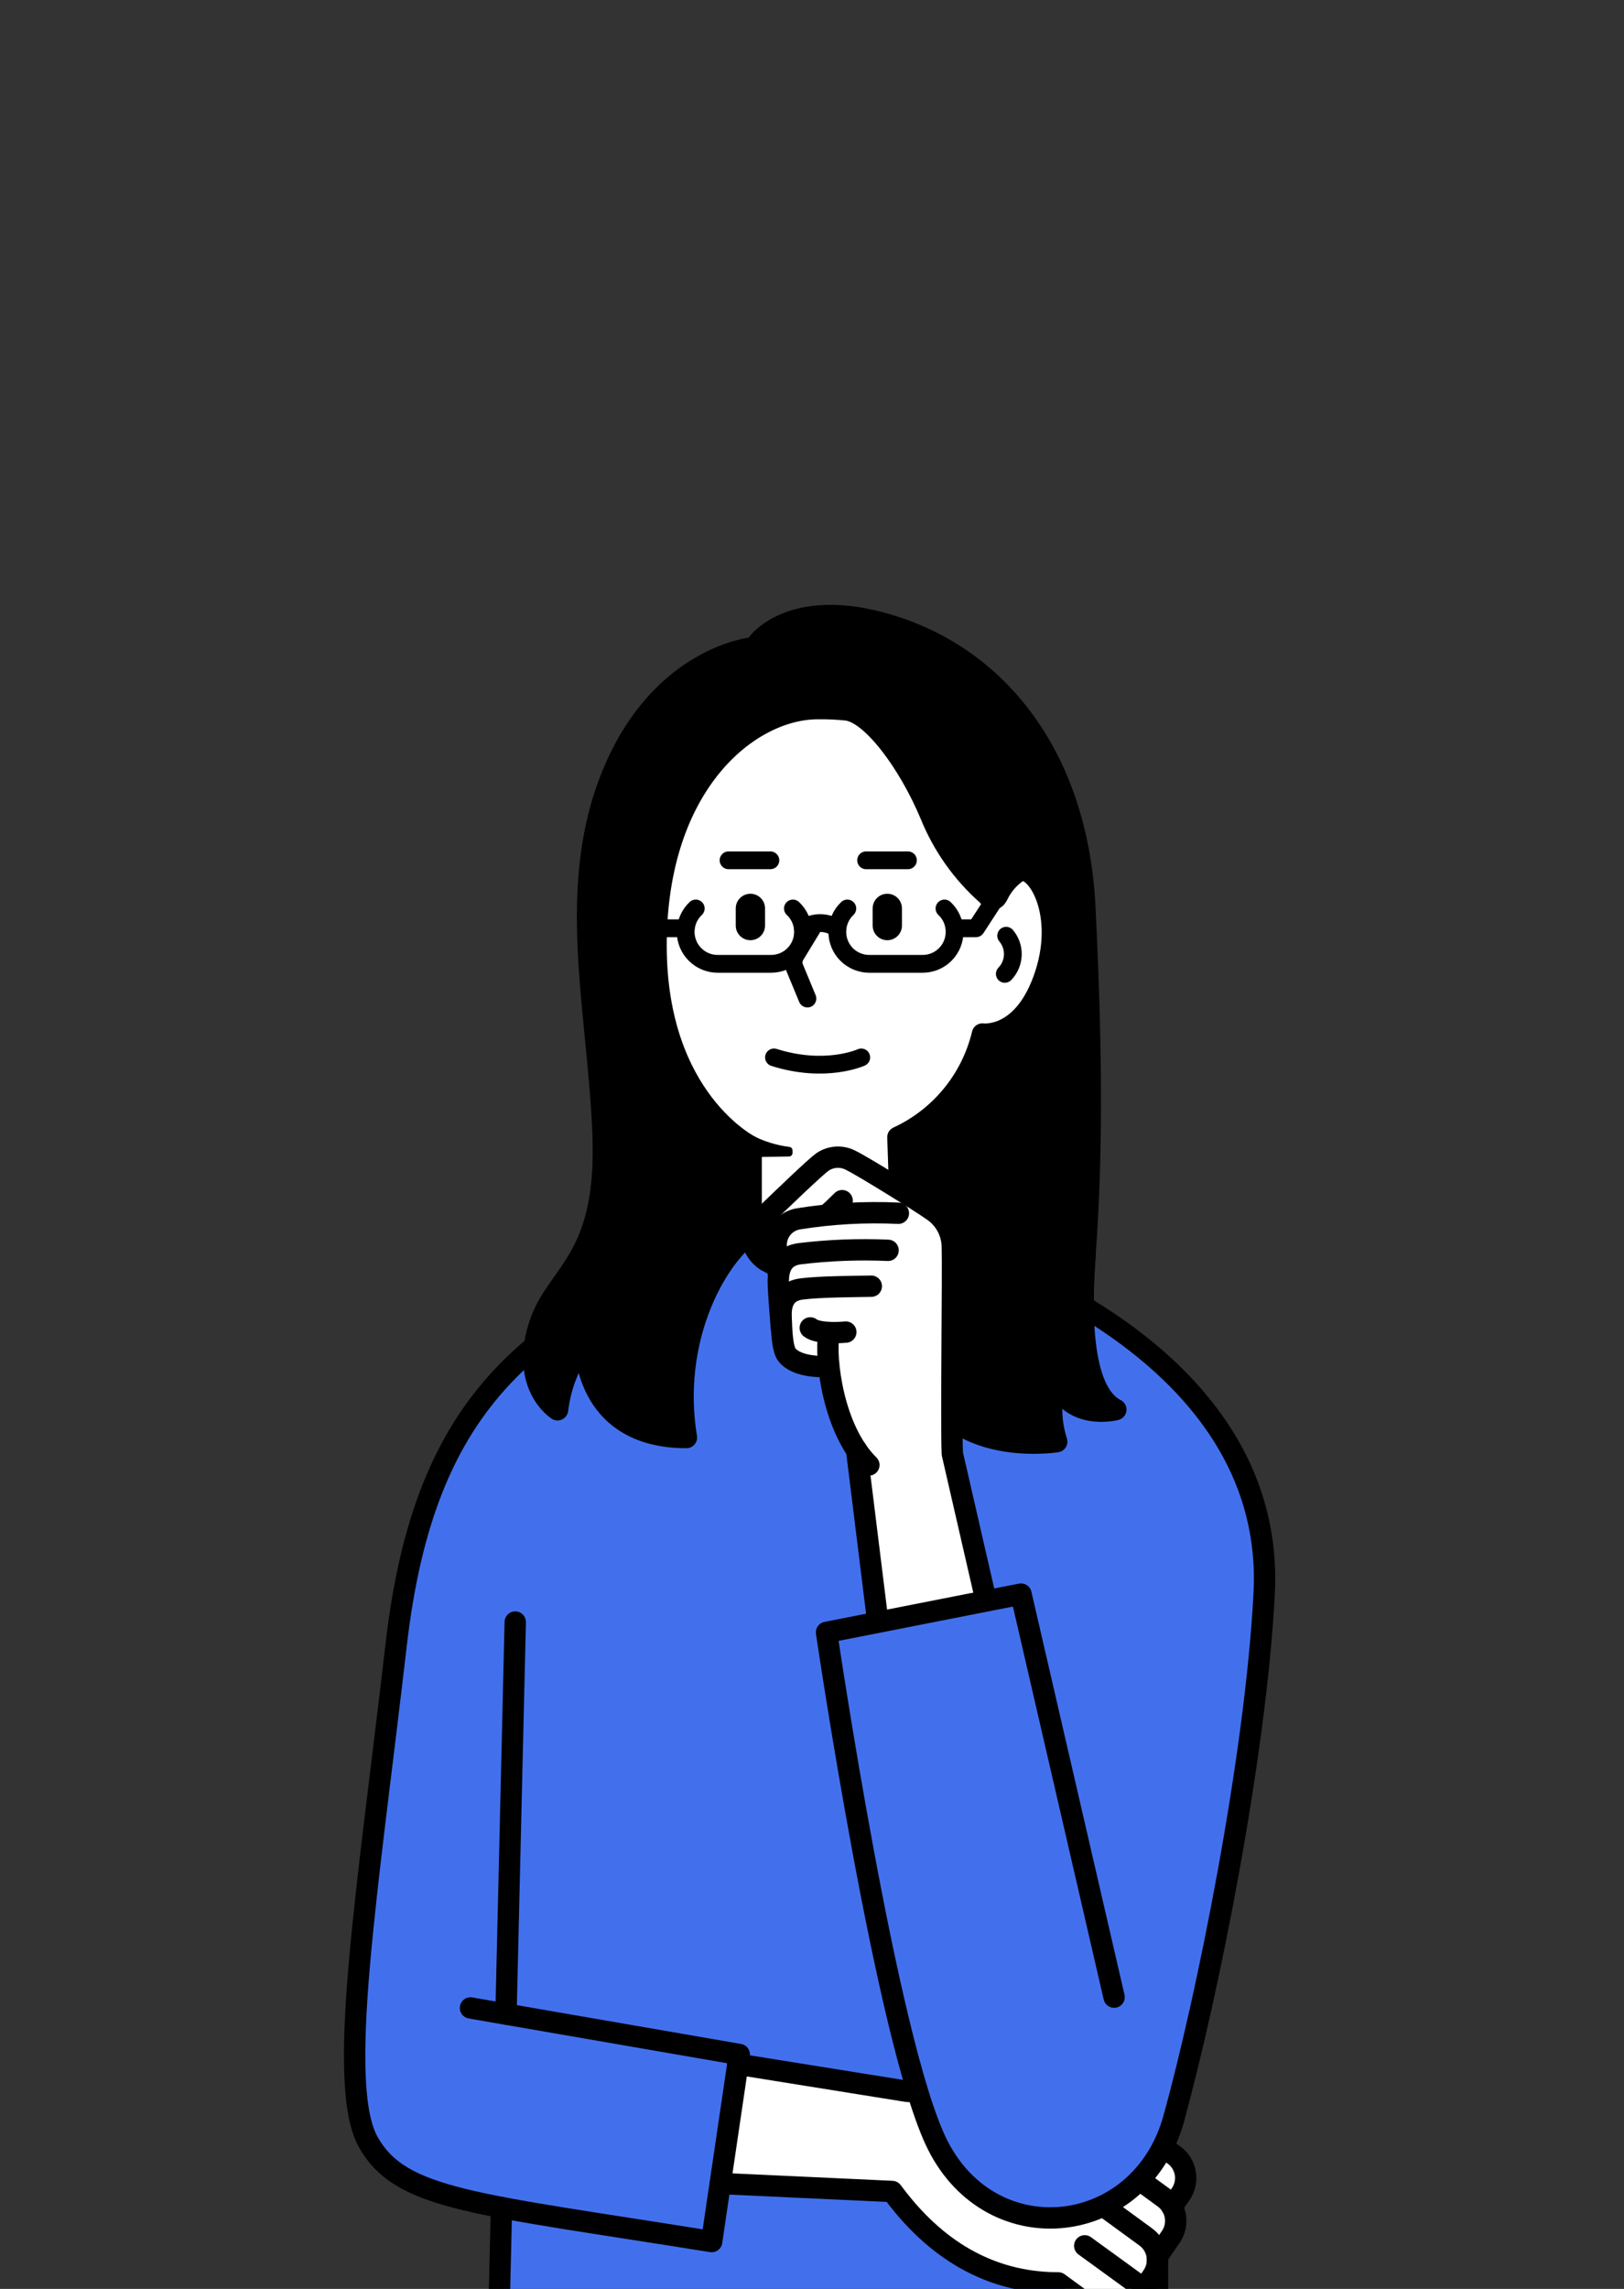 <svg width="274" height="386" viewBox="0 0 274 386" fill="none" xmlns="http://www.w3.org/2000/svg">
<rect x="0" y="0" width="274" height="386" fill="#333333" stroke="none"/>
<g clip-path="url(#clip0_16711_23056)">
<path d="M115.783 242.424C113.119 226.296 120.343 212.532 126.739 207.852C130.531 205.068 135.655 203.052 140.551 204.252C148.531 206.232 152.022 212.316 154.95 229.356C157.878 246.396 178.278 243.144 178.278 243.144C177.213 239.834 177.138 236.284 178.062 232.932C180.774 239.724 188.25 237.732 188.25 237.732C183.942 235.536 181.902 227.46 183.042 211.848C184.182 196.236 184.338 179.52 183.042 153.108C181.842 128.244 168.99 111.828 151.578 105.924C134.167 100.02 127.975 108.252 127.759 108.6C127.521 108.949 127.161 109.197 126.751 109.296C126.751 109.296 111.703 110.82 103.555 130.068C95.407 149.316 100.831 169.668 101.743 191.004C102.655 212.34 94.195 214.524 91.207 222.924C87.415 233.58 94.039 237.744 94.039 237.744C94.529 233.582 96.129 229.628 98.671 226.296C98.671 226.296 98.167 242.424 115.783 242.424Z" fill="black"/>
<path d="M115.783 242.424C113.119 226.296 120.343 212.532 126.739 207.852C130.531 205.068 135.655 203.052 140.551 204.252C148.531 206.232 152.022 212.316 154.95 229.356C157.878 246.396 178.278 243.144 178.278 243.144C177.213 239.834 177.138 236.284 178.062 232.932C180.774 239.724 188.25 237.732 188.25 237.732C183.942 235.536 181.902 227.46 183.042 211.848C184.182 196.236 184.338 179.52 183.042 153.108C181.842 128.244 168.99 111.828 151.578 105.924C134.167 100.02 127.975 108.252 127.759 108.6C127.521 108.949 127.161 109.197 126.751 109.296C126.751 109.296 111.703 110.82 103.555 130.068C95.407 149.316 100.831 169.668 101.743 191.004C102.655 212.34 94.195 214.524 91.207 222.924C87.415 233.58 94.039 237.744 94.039 237.744C94.529 233.582 96.129 229.628 98.671 226.296C98.671 226.296 98.167 242.424 115.783 242.424Z" stroke="black" stroke-width="3.6" stroke-linecap="round" stroke-linejoin="round"/>
<path d="M124.469 348.108L121.493 368.22L120.041 378.012C101.165 374.988 88.493 373.212 79.769 371.28C69.894 369.036 65.106 366.48 62.154 361.344C56.61 351.744 61.974 319.128 66.822 277.344C71.67 235.56 89.885 221.856 126.737 207.912C126.714 208.858 126.931 209.794 127.367 210.633C127.804 211.472 128.446 212.188 129.233 212.712C132.235 214.422 135.657 215.253 139.109 215.112C142.69 215.25 146.243 214.421 149.393 212.712C150.219 212.194 150.897 211.471 151.36 210.613C151.823 209.755 152.055 208.791 152.033 207.816C170.789 212.352 215.308 230.292 213.292 268.86C211.84 296.772 203.596 337.332 198.04 357.372C197.593 359.03 196.977 360.638 196.204 362.172L188.681 356.676C187.215 355.606 185.475 354.974 183.665 354.852L152.981 352.8L124.469 348.108Z" fill="#4270ED"/>
<rect x="85" y="341" width="97" height="46" fill="#4270ED"/>
<path d="M197.736 372.156C198.181 372.939 198.397 373.831 198.359 374.731C198.321 375.631 198.03 376.502 197.52 377.244L195.252 380.532C195.265 380.672 195.265 380.812 195.252 380.952V381.48C195.198 382.342 194.907 383.172 194.412 383.88L192.612 386.508C192.934 387.284 192.993 388.145 192.78 388.958C192.568 389.771 192.095 390.492 191.434 391.011C190.774 391.53 189.961 391.819 189.121 391.834C188.281 391.849 187.459 391.588 186.781 391.092L178.465 385.092C164.125 385.092 155.365 376.344 150.433 369.672L121.453 368.316L124.429 348.204L152.941 352.764L183.625 354.816C185.435 354.938 187.175 355.57 188.64 356.64L196.164 362.136L198.048 363.516C199.059 364.253 199.743 365.354 199.953 366.587C200.164 367.82 199.885 369.086 199.176 370.116L197.736 372.156Z" fill="white"/>
<path d="M138.003 119.496C139.63 119.476 141.257 119.552 142.875 119.724C147.099 120.252 153.315 128.58 157.011 137.424C159.106 142.59 162.371 147.199 166.551 150.888C166.752 151.163 167.01 151.392 167.307 151.56C167.413 151.609 167.53 151.625 167.645 151.608C167.76 151.591 167.868 151.541 167.955 151.464C168.15 151.252 168.308 151.009 168.423 150.744C169.177 149.24 170.305 147.955 171.699 147.012C174.399 145.212 179.979 153.276 176.379 164.34C172.779 175.404 165.759 174.372 165.759 174.372C164.853 178.165 163.098 181.702 160.626 184.718C158.155 187.734 155.031 190.15 151.491 191.784L152.031 207.684C152.05 208.66 151.816 209.624 151.351 210.482C150.886 211.34 150.207 212.063 149.379 212.58C146.227 214.285 142.676 215.114 139.095 214.98C135.648 215.114 132.232 214.283 129.231 212.58C128.442 212.057 127.799 211.342 127.363 210.503C126.926 209.663 126.71 208.726 126.735 207.78V193.38C126.735 193.38 110.691 185.556 110.691 159.444C110.691 132.084 126.435 119.496 138.003 119.496Z" fill="white"/>
<path d="M126.77 207.852C120.374 212.532 113.15 226.296 115.814 242.424C98.198 242.424 98.702 226.296 98.702 226.296C96.16 229.628 94.56 233.582 94.07 237.744C94.07 237.744 87.446 233.58 91.238 222.924C94.226 214.524 102.674 212.292 101.774 191.004C101.774 191.004 108.338 181.716 116.27 191.004C124.202 200.292 126.77 207.852 126.77 207.852Z" fill="black" stroke="black" stroke-width="3.6" stroke-linecap="round" stroke-linejoin="round"/>
<path d="M154.961 229.332C157.913 246.372 178.289 243.12 178.289 243.12C177.223 239.81 177.148 236.26 178.073 232.908C180.785 239.7 188.261 237.708 188.261 237.708C183.953 235.512 181.913 227.436 183.053 211.824C183.053 211.824 183.845 194.544 165.821 197.532C149.441 200.292 154.961 229.332 154.961 229.332Z" fill="black" stroke="black" stroke-width="3.6" stroke-linecap="round" stroke-linejoin="round"/>
<path d="M138.003 119.496C139.63 119.476 141.257 119.552 142.875 119.724C147.099 120.252 153.315 128.58 157.011 137.424C159.106 142.59 162.371 147.199 166.551 150.888C166.752 151.163 167.01 151.392 167.307 151.56C167.413 151.609 167.53 151.625 167.645 151.608C167.76 151.591 167.868 151.541 167.955 151.464C168.15 151.252 168.308 151.009 168.423 150.744C169.177 149.24 170.305 147.955 171.699 147.012C174.399 145.212 179.979 153.276 176.379 164.34C172.779 175.404 165.759 174.372 165.759 174.372C164.853 178.165 163.098 181.702 160.626 184.718C158.155 187.734 155.031 190.15 151.491 191.784L152.031 207.684C152.05 208.66 151.816 209.624 151.351 210.482C150.886 211.34 150.207 212.063 149.379 212.58C146.227 214.285 142.676 215.114 139.095 214.98C135.648 215.114 132.232 214.283 129.231 212.58C128.442 212.057 127.799 211.342 127.363 210.503C126.926 209.663 126.71 208.726 126.735 207.78V193.38C126.735 193.38 110.691 185.556 110.691 159.444C110.691 132.084 126.435 119.496 138.003 119.496Z" stroke="black" stroke-width="3.6" stroke-linecap="round" stroke-linejoin="round"/>
<path d="M83.023 439.248H195.294V380.52" stroke="black" stroke-width="3.6" stroke-linecap="round" stroke-linejoin="round"/>
<path d="M126.768 207.852C89.905 221.784 71.701 235.452 66.853 277.272C62.005 319.092 56.641 351.672 62.185 361.332C67.729 370.992 79.801 371.556 120.072 378.012L124.728 346.464L79.381 338.616" stroke="black" stroke-width="3.6" stroke-linecap="round" stroke-linejoin="round"/>
<path d="M84.607 372.276L83.023 439.26" stroke="black" stroke-width="3.6" stroke-linecap="round" stroke-linejoin="round"/>
<path d="M86.931 273.54L85.371 339.648" stroke="black" stroke-width="3.6" stroke-linecap="round" stroke-linejoin="round"/>
<path d="M197.724 372.144L199.212 370.008C199.917 368.979 200.194 367.715 199.983 366.486C199.773 365.256 199.092 364.156 198.084 363.42L188.677 356.544C187.207 355.472 185.464 354.84 183.649 354.72L152.965 352.668L124.453 348.096" stroke="black" stroke-width="3.6" stroke-linecap="round" stroke-linejoin="round"/>
<path d="M184.73 362.136L196.394 370.644C197.405 371.381 198.089 372.482 198.299 373.715C198.51 374.948 198.231 376.214 197.522 377.244L195.254 380.52" stroke="black" stroke-width="3.6" stroke-linecap="round" stroke-linejoin="round"/>
<path d="M183.016 369.72L193.324 377.244C194.332 377.982 195.013 379.085 195.222 380.317C195.43 381.55 195.15 382.815 194.44 383.844L192.652 386.46" stroke="black" stroke-width="3.6" stroke-linecap="round" stroke-linejoin="round"/>
<path d="M183.014 378.732L191.414 384.828C192.238 385.426 192.791 386.326 192.953 387.331C193.115 388.337 192.872 389.365 192.278 390.192C191.981 390.605 191.604 390.955 191.171 391.223C190.737 391.49 190.255 391.669 189.752 391.749C189.249 391.83 188.735 391.81 188.24 391.691C187.745 391.572 187.278 391.356 186.866 391.056L178.562 384.984C164.163 384.984 155.463 376.236 150.519 369.564L121.539 368.22" stroke="black" stroke-width="3.6" stroke-linecap="round" stroke-linejoin="round"/>
<path d="M152.031 207.684C170.787 212.22 215.307 230.148 213.291 268.728C211.839 296.628 203.583 337.2 198.039 357.24" stroke="black" stroke-width="3.6" stroke-linecap="round" stroke-linejoin="round"/>
<path d="M198.039 357.24C197.585 358.898 196.966 360.506 196.191 362.04" stroke="black" stroke-width="3.6" stroke-linecap="round" stroke-linejoin="round"/>
<path d="M144.518 244.524C141.892 240.258 140.298 235.438 139.862 230.448L131.894 220.704C131.894 220.704 131.078 211.92 131.018 210.216C130.961 209.124 131.307 208.049 131.991 207.195C132.674 206.341 133.648 205.768 134.726 205.584C140.313 204.682 145.98 204.364 151.634 204.636L160.681 245.196L166.369 269.952L148.106 273.552L144.518 244.524Z" fill="white"/>
<path d="M142.086 202.476C140.175 204.392 138.143 206.184 136.002 207.84C137.213 208.656 138.07 209.899 138.402 211.32C138.514 211.722 138.5 212.148 138.364 212.543C138.228 212.937 137.976 213.281 137.641 213.529C137.306 213.777 136.903 213.918 136.487 213.932C136.07 213.947 135.658 213.836 135.306 213.612C133.652 212.809 132.048 211.903 130.507 210.9C129.961 210.551 129.502 210.081 129.164 209.528C128.827 208.975 128.619 208.352 128.558 207.707C128.497 207.062 128.583 206.411 128.811 205.804C129.038 205.197 129.4 204.65 129.871 204.204C131.754 202.404 137.562 196.776 138.822 195.912C139.529 195.446 140.35 195.181 141.196 195.147C142.042 195.113 142.881 195.312 143.622 195.72C145.482 196.608 155.562 202.848 157.17 204.024C158.241 204.696 159.125 205.628 159.738 206.734C160.35 207.84 160.673 209.084 160.674 210.348C160.806 213.948 160.446 240.24 160.674 245.148L166.374 269.952" fill="white"/>
<path d="M142.086 202.476C140.175 204.392 138.143 206.184 136.002 207.84C137.213 208.656 138.07 209.899 138.402 211.32C138.514 211.722 138.5 212.148 138.364 212.543C138.228 212.937 137.976 213.281 137.641 213.529C137.306 213.777 136.903 213.918 136.487 213.932C136.07 213.947 135.658 213.836 135.306 213.612C133.652 212.809 132.048 211.903 130.507 210.9C129.961 210.551 129.502 210.081 129.164 209.528C128.827 208.975 128.619 208.352 128.558 207.707C128.497 207.062 128.583 206.411 128.811 205.804C129.038 205.197 129.4 204.65 129.871 204.204C131.754 202.404 137.562 196.776 138.822 195.912C139.529 195.446 140.35 195.181 141.196 195.147C142.042 195.113 142.881 195.312 143.622 195.72C145.482 196.608 155.562 202.848 157.17 204.024C158.241 204.696 159.125 205.628 159.738 206.734C160.35 207.84 160.673 209.084 160.674 210.348C160.806 213.948 160.446 240.24 160.674 245.148L166.374 269.952" stroke="black" stroke-width="3.6" stroke-linecap="round" stroke-linejoin="round"/>
<path d="M151.575 204.6C145.926 204.334 140.264 204.651 134.68 205.548C133.597 205.729 132.619 206.303 131.933 207.16C131.247 208.016 130.9 209.096 130.96 210.192C131.02 211.884 131.836 220.68 131.836 220.68" fill="white"/>
<path d="M151.575 204.6C145.926 204.334 140.264 204.651 134.68 205.548C133.597 205.729 132.619 206.303 131.933 207.16C131.247 208.016 130.9 209.096 130.96 210.192C131.02 211.884 131.836 220.68 131.836 220.68" stroke="black" stroke-width="3.6" stroke-linecap="round" stroke-linejoin="round"/>
<path d="M149.836 210.852C144.853 210.633 139.86 210.826 134.909 211.428C131.693 211.836 131.309 214.416 131.309 216.108C131.309 217.8 131.837 224.004 131.837 224.004C132.137 226.68 137.225 227.22 138.473 227.364" fill="white"/>
<path d="M149.836 210.852C144.853 210.633 139.86 210.826 134.909 211.428C131.693 211.836 131.309 214.416 131.309 216.108C131.309 217.8 131.837 224.004 131.837 224.004C132.137 226.68 137.225 227.22 138.473 227.364" stroke="black" stroke-width="3.6" stroke-linecap="round" stroke-linejoin="round"/>
<path d="M147.006 216.9C144.246 216.96 138.45 216.96 135.234 217.368C132.018 217.776 131.718 220.368 131.79 222.072C131.862 223.776 131.91 227.46 132.798 228.516C134.298 230.304 137.598 230.532 139.806 230.448" fill="white"/>
<path d="M147.006 216.9C144.246 216.96 138.45 216.96 135.234 217.368C132.018 217.776 131.718 220.368 131.79 222.072C131.862 223.776 131.91 227.46 132.798 228.516C134.298 230.304 137.598 230.532 139.806 230.448" stroke="black" stroke-width="3.6" stroke-linecap="round" stroke-linejoin="round"/>
<path d="M146.596 247.056C140.596 241.164 139.144 229.212 139.84 224.976Z" fill="white"/>
<path d="M146.596 247.056C140.596 241.164 139.144 229.212 139.84 224.976" stroke="black" stroke-width="3.6" stroke-linecap="round" stroke-linejoin="round"/>
<path d="M142.707 224.64C142.707 224.64 138.195 225.096 136.707 223.932Z" fill="white"/>
<path d="M142.707 224.64C142.707 224.64 138.195 225.096 136.707 223.932" stroke="black" stroke-width="3.6" stroke-linecap="round" stroke-linejoin="round"/>
<path d="M144.523 244.524L148.111 273.54" stroke="black" stroke-width="3.6" stroke-linecap="round" stroke-linejoin="round"/>
<path d="M198.037 357.24C192.493 377.28 167.437 380.148 158.173 361.68C149.653 344.688 139.453 275.28 139.453 275.28L172.261 268.824L187.969 336.792L189.169 354.396L198.037 357.24Z" fill="#4270ED"/>
<path d="M198.037 357.24C192.493 377.28 167.437 380.148 158.173 361.68C149.653 344.688 139.453 275.28 139.453 275.28L172.261 268.824L187.969 336.792" stroke="black" stroke-width="3.6" stroke-linecap="round" stroke-linejoin="round"/>
<path d="M147.232 156.084C147.232 157.449 148.339 158.556 149.704 158.556C151.069 158.556 152.176 157.449 152.176 156.084V153.192C152.176 151.827 151.069 150.72 149.704 150.72C148.339 150.72 147.232 151.827 147.232 153.192V156.084Z" fill="black"/>
<path d="M124.134 156.084C124.134 157.449 125.241 158.556 126.606 158.556C127.971 158.556 129.078 157.449 129.078 156.084V153.192C129.078 151.827 127.971 150.72 126.606 150.72C125.241 150.72 124.134 151.827 124.134 153.192V156.084Z" fill="black"/>
<path d="M137.27 156.12L134.234 161.112C134.045 161.418 133.931 161.765 133.902 162.124C133.873 162.483 133.929 162.843 134.066 163.176L136.226 168.396" stroke="black" stroke-width="3" stroke-linecap="round" stroke-linejoin="round"/>
<path d="M153.185 145.08H146.129" stroke="black" stroke-width="3" stroke-linecap="round" stroke-linejoin="round"/>
<path d="M129.978 145.08H122.922" stroke="black" stroke-width="3" stroke-linecap="round" stroke-linejoin="round"/>
<path d="M145.31 178.32C145.31 178.32 139.31 181.08 130.586 178.32" stroke="black" stroke-width="3" stroke-linecap="round" stroke-linejoin="round"/>
<path d="M169.759 157.8C170.525 158.71 170.925 159.872 170.883 161.06C170.841 162.248 170.359 163.379 169.531 164.232" stroke="black" stroke-width="3" stroke-linecap="round" stroke-linejoin="round"/>
<path d="M125.358 191.4L125.034 194.52C125.026 194.601 125.036 194.682 125.063 194.759C125.09 194.836 125.133 194.905 125.19 194.964C125.243 195.023 125.307 195.071 125.38 195.104C125.452 195.137 125.53 195.155 125.61 195.156L133.146 195.024C133.296 195.021 133.44 194.959 133.545 194.851C133.651 194.743 133.71 194.599 133.71 194.448V193.992C133.709 193.853 133.659 193.72 133.569 193.614C133.479 193.509 133.354 193.439 133.218 193.416C130.966 193.135 128.784 192.452 126.774 191.4H125.358Z" fill="black"/>
<path d="M135.484 156.6C136.326 155.991 137.338 155.663 138.376 155.663C139.415 155.663 140.427 155.991 141.268 156.6" stroke="black" stroke-width="3" stroke-linecap="round" stroke-linejoin="round"/>
<path d="M167.97 151.464L164.67 156.54H161.07" stroke="black" stroke-width="3" stroke-linecap="round" stroke-linejoin="round"/>
<path d="M115.694 156.54H112.094" stroke="black" stroke-width="3" stroke-linecap="round" stroke-linejoin="round"/>
<path d="M159.353 153.204C159.893 153.708 160.323 154.317 160.616 154.994C160.909 155.672 161.059 156.402 161.057 157.14C161.059 157.85 160.92 158.553 160.65 159.208C160.379 159.864 159.981 160.46 159.479 160.962C158.978 161.464 158.382 161.861 157.726 162.132C157.07 162.403 156.367 162.542 155.657 162.54H146.669C145.96 162.542 145.257 162.403 144.601 162.132C143.945 161.861 143.349 161.464 142.848 160.962C142.346 160.46 141.948 159.864 141.677 159.208C141.407 158.553 141.268 157.85 141.27 157.14C141.268 156.403 141.418 155.674 141.709 154.997C141.999 154.32 142.426 153.71 142.962 153.204" stroke="black" stroke-width="3" stroke-linecap="round" stroke-linejoin="round"/>
<path d="M133.779 153.204C134.319 153.708 134.749 154.317 135.042 154.994C135.335 155.672 135.485 156.402 135.483 157.14C135.485 157.85 135.346 158.553 135.076 159.208C134.805 159.864 134.407 160.46 133.905 160.962C133.404 161.464 132.808 161.861 132.152 162.132C131.496 162.403 130.793 162.542 130.083 162.54H121.084C119.651 162.54 118.278 161.971 117.265 160.958C116.253 159.946 115.684 158.572 115.684 157.14C115.684 156.403 115.836 155.673 116.129 154.996C116.422 154.319 116.85 153.709 117.388 153.204" stroke="black" stroke-width="3" stroke-linecap="round" stroke-linejoin="round"/>
</g>
<defs>
<clipPath id="clip0_16711_23056">
<rect width="274" height="386" fill="white"/>
</clipPath>
</defs>
</svg>
